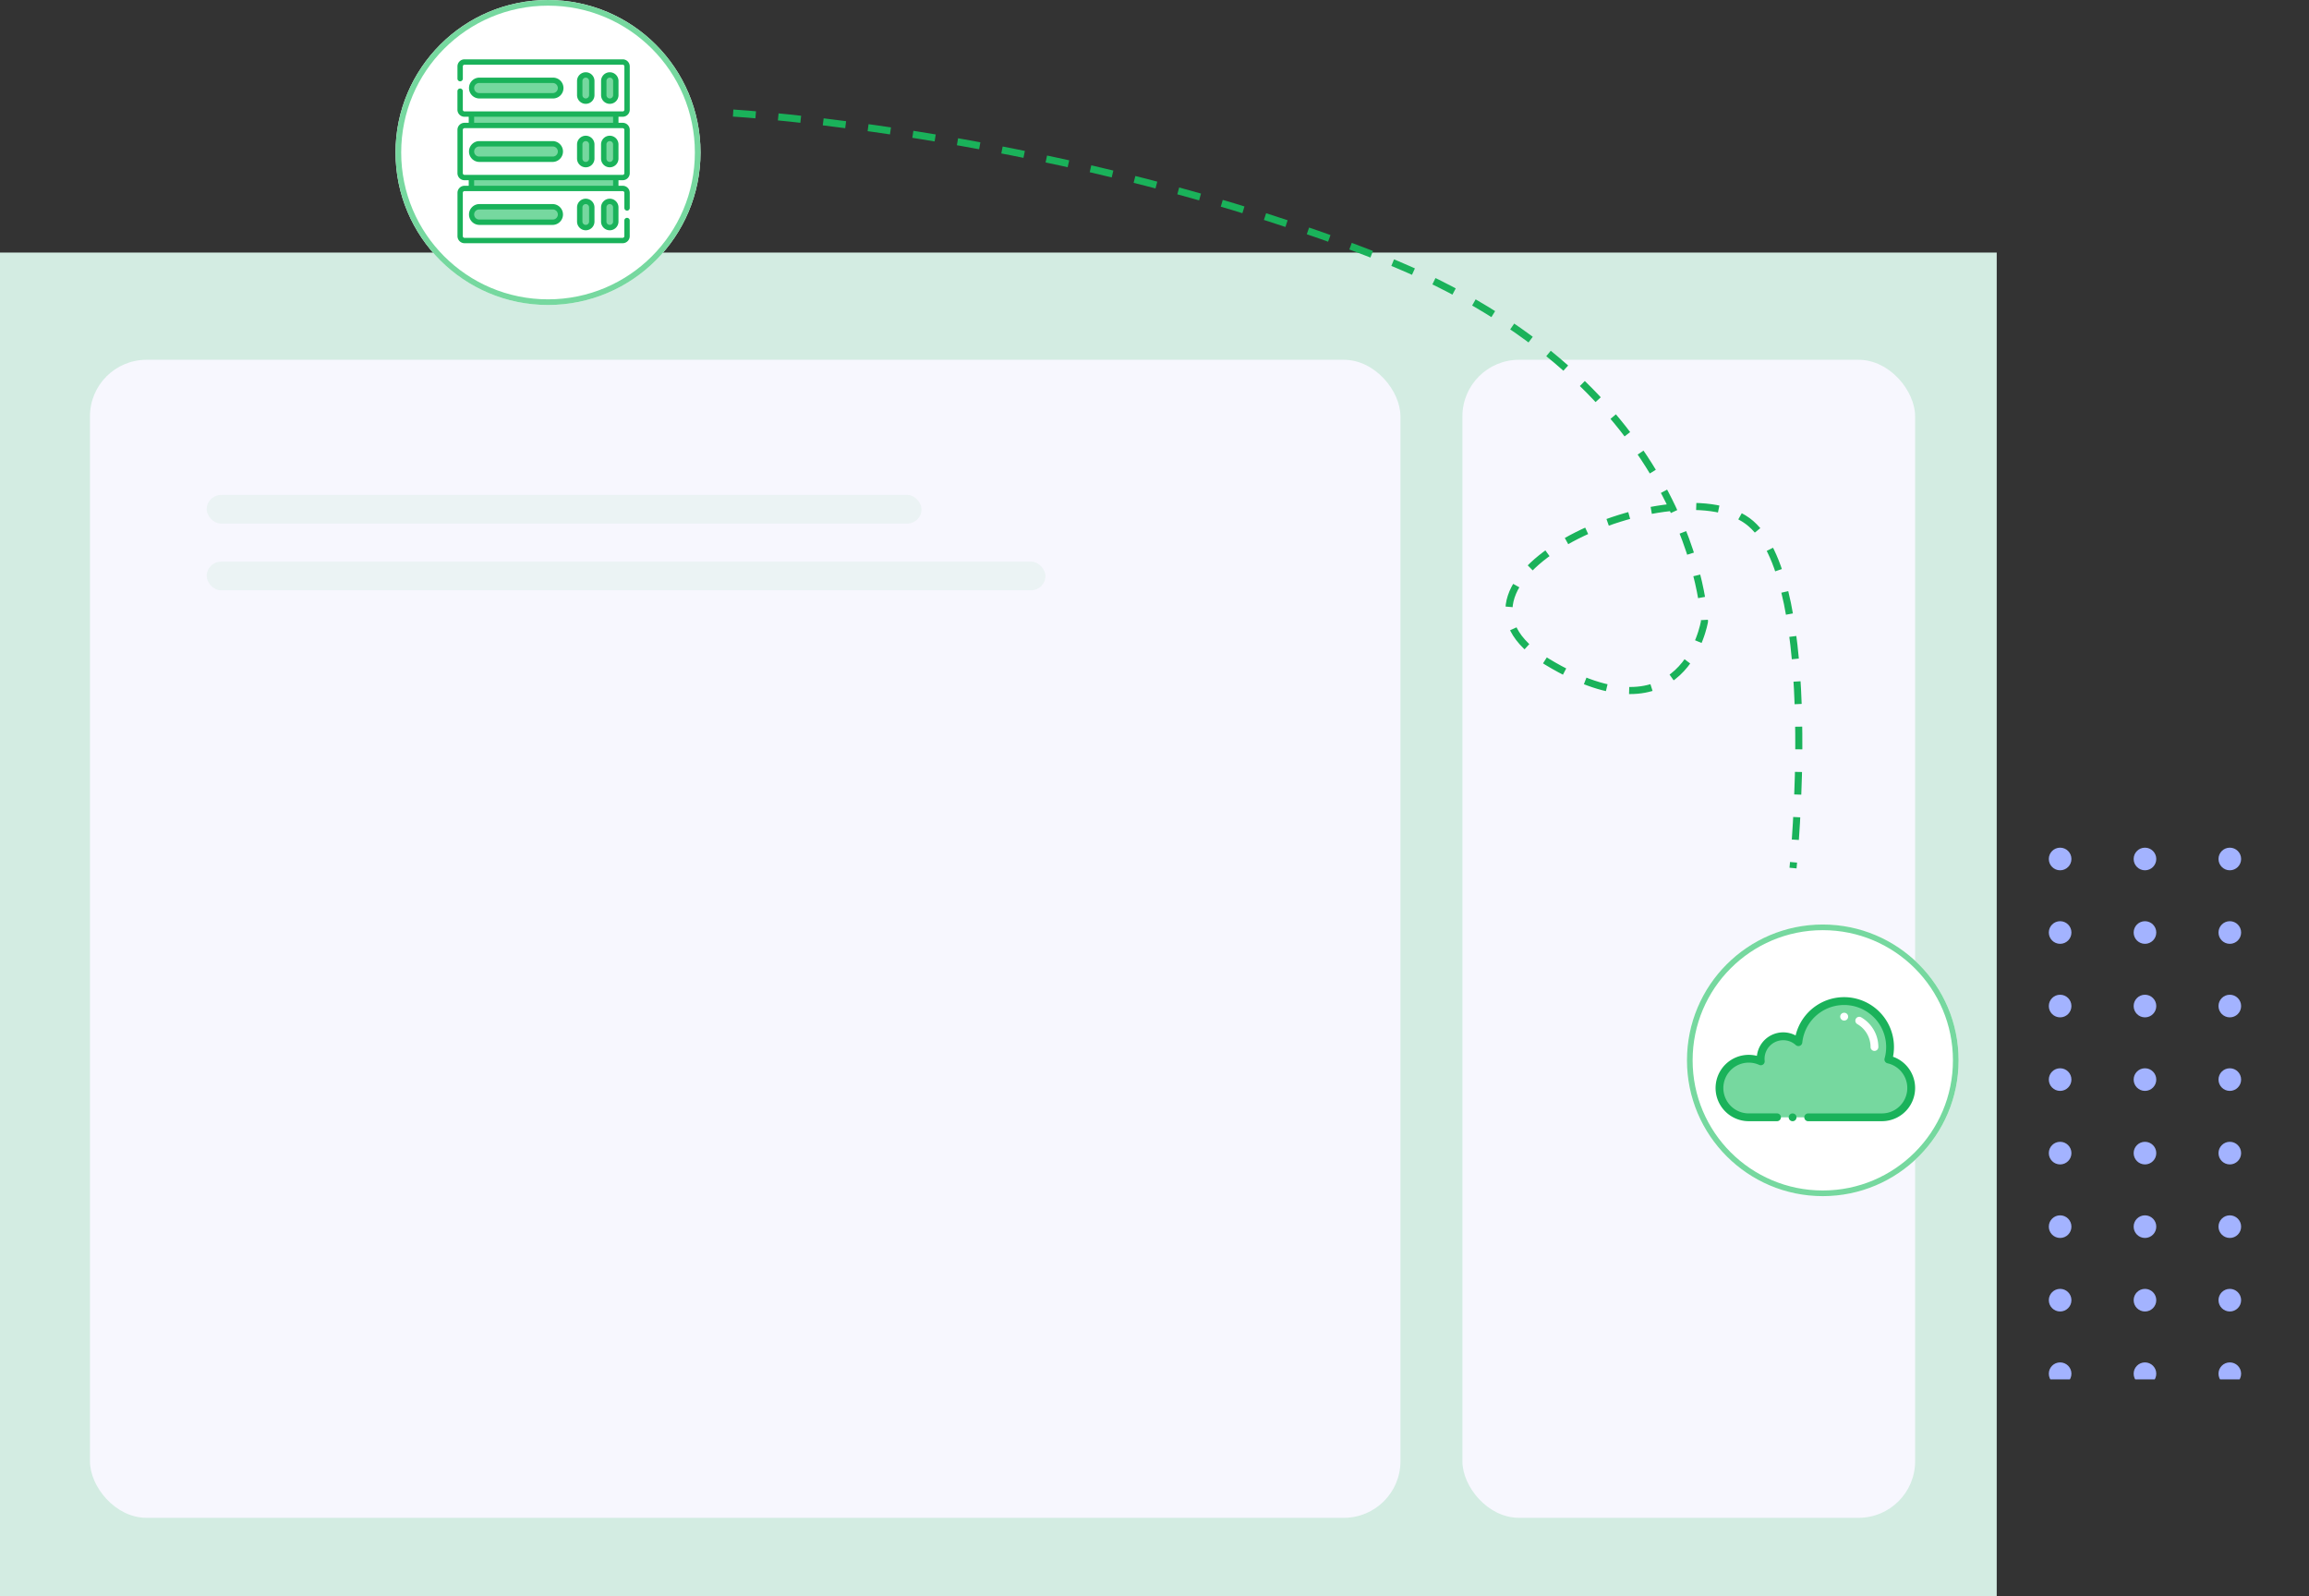 <svg xmlns="http://www.w3.org/2000/svg" xmlns:xlink="http://www.w3.org/1999/xlink" width="408.215" height="282.237" viewBox="0 0 408.215 282.237"><rect x="0" y="0" width="408.215" height="282.237" fill="#333333" stroke="none"/><defs><clipPath id="clip-path"><rect width="196" height="94" fill="none"></rect></clipPath></defs><g id="Group_10753" data-name="Group 10753" transform="translate(-294.331 -3571)"><g id="Group_10465" data-name="Group 10465" transform="translate(-39.454 1309.86)"><g id="Repeat_Grid_13" data-name="Repeat Grid 13" transform="translate(546 2411)" clip-path="url(#clip-path)"><g transform="translate(-581 -2406)"><circle id="Ellipse_1665" data-name="Ellipse 1665" cx="2" cy="2" r="2" transform="translate(581 2406)" fill="#a3b3ff"></circle></g><g transform="translate(-566 -2406)"><circle id="Ellipse_1665-2" data-name="Ellipse 1665" cx="2" cy="2" r="2" transform="translate(581 2406)" fill="#a3b3ff"></circle></g><g transform="translate(-551 -2406)"><circle id="Ellipse_1665-3" data-name="Ellipse 1665" cx="2" cy="2" r="2" transform="translate(581 2406)" fill="#a3b3ff"></circle></g><g transform="translate(-536 -2406)"><circle id="Ellipse_1665-4" data-name="Ellipse 1665" cx="2" cy="2" r="2" transform="translate(581 2406)" fill="#a3b3ff"></circle></g><g transform="translate(-521 -2406)"><circle id="Ellipse_1665-5" data-name="Ellipse 1665" cx="2" cy="2" r="2" transform="translate(581 2406)" fill="#a3b3ff"></circle></g><g transform="translate(-506 -2406)"><circle id="Ellipse_1665-6" data-name="Ellipse 1665" cx="2" cy="2" r="2" transform="translate(581 2406)" fill="#a3b3ff"></circle></g><g transform="translate(-491 -2406)"><circle id="Ellipse_1665-7" data-name="Ellipse 1665" cx="2" cy="2" r="2" transform="translate(581 2406)" fill="#a3b3ff"></circle></g><g transform="translate(-476 -2406)"><circle id="Ellipse_1665-8" data-name="Ellipse 1665" cx="2" cy="2" r="2" transform="translate(581 2406)" fill="#a3b3ff"></circle></g><g transform="translate(-461 -2406)"><circle id="Ellipse_1665-9" data-name="Ellipse 1665" cx="2" cy="2" r="2" transform="translate(581 2406)" fill="#a3b3ff"></circle></g><g transform="translate(-446 -2406)"><circle id="Ellipse_1665-10" data-name="Ellipse 1665" cx="2" cy="2" r="2" transform="translate(581 2406)" fill="#a3b3ff"></circle></g><g transform="translate(-431 -2406)"><circle id="Ellipse_1665-11" data-name="Ellipse 1665" cx="2" cy="2" r="2" transform="translate(581 2406)" fill="#a3b3ff"></circle></g><g transform="translate(-416 -2406)"><circle id="Ellipse_1665-12" data-name="Ellipse 1665" cx="2" cy="2" r="2" transform="translate(581 2406)" fill="#a3b3ff"></circle></g><g transform="translate(-401 -2406)"><circle id="Ellipse_1665-13" data-name="Ellipse 1665" cx="2" cy="2" r="2" transform="translate(581 2406)" fill="#a3b3ff"></circle></g><g transform="translate(-581 -2393)"><circle id="Ellipse_1665-14" data-name="Ellipse 1665" cx="2" cy="2" r="2" transform="translate(581 2406)" fill="#a3b3ff"></circle></g><g transform="translate(-566 -2393)"><circle id="Ellipse_1665-15" data-name="Ellipse 1665" cx="2" cy="2" r="2" transform="translate(581 2406)" fill="#a3b3ff"></circle></g><g transform="translate(-551 -2393)"><circle id="Ellipse_1665-16" data-name="Ellipse 1665" cx="2" cy="2" r="2" transform="translate(581 2406)" fill="#a3b3ff"></circle></g><g transform="translate(-536 -2393)"><circle id="Ellipse_1665-17" data-name="Ellipse 1665" cx="2" cy="2" r="2" transform="translate(581 2406)" fill="#a3b3ff"></circle></g><g transform="translate(-521 -2393)"><circle id="Ellipse_1665-18" data-name="Ellipse 1665" cx="2" cy="2" r="2" transform="translate(581 2406)" fill="#a3b3ff"></circle></g><g transform="translate(-506 -2393)"><circle id="Ellipse_1665-19" data-name="Ellipse 1665" cx="2" cy="2" r="2" transform="translate(581 2406)" fill="#a3b3ff"></circle></g><g transform="translate(-491 -2393)"><circle id="Ellipse_1665-20" data-name="Ellipse 1665" cx="2" cy="2" r="2" transform="translate(581 2406)" fill="#a3b3ff"></circle></g><g transform="translate(-476 -2393)"><circle id="Ellipse_1665-21" data-name="Ellipse 1665" cx="2" cy="2" r="2" transform="translate(581 2406)" fill="#a3b3ff"></circle></g><g transform="translate(-461 -2393)"><circle id="Ellipse_1665-22" data-name="Ellipse 1665" cx="2" cy="2" r="2" transform="translate(581 2406)" fill="#a3b3ff"></circle></g><g transform="translate(-446 -2393)"><circle id="Ellipse_1665-23" data-name="Ellipse 1665" cx="2" cy="2" r="2" transform="translate(581 2406)" fill="#a3b3ff"></circle></g><g transform="translate(-431 -2393)"><circle id="Ellipse_1665-24" data-name="Ellipse 1665" cx="2" cy="2" r="2" transform="translate(581 2406)" fill="#a3b3ff"></circle></g><g transform="translate(-416 -2393)"><circle id="Ellipse_1665-25" data-name="Ellipse 1665" cx="2" cy="2" r="2" transform="translate(581 2406)" fill="#a3b3ff"></circle></g><g transform="translate(-401 -2393)"><circle id="Ellipse_1665-26" data-name="Ellipse 1665" cx="2" cy="2" r="2" transform="translate(581 2406)" fill="#a3b3ff"></circle></g><g transform="translate(-581 -2380)"><circle id="Ellipse_1665-27" data-name="Ellipse 1665" cx="2" cy="2" r="2" transform="translate(581 2406)" fill="#a3b3ff"></circle></g><g transform="translate(-566 -2380)"><circle id="Ellipse_1665-28" data-name="Ellipse 1665" cx="2" cy="2" r="2" transform="translate(581 2406)" fill="#a3b3ff"></circle></g><g transform="translate(-551 -2380)"><circle id="Ellipse_1665-29" data-name="Ellipse 1665" cx="2" cy="2" r="2" transform="translate(581 2406)" fill="#a3b3ff"></circle></g><g transform="translate(-536 -2380)"><circle id="Ellipse_1665-30" data-name="Ellipse 1665" cx="2" cy="2" r="2" transform="translate(581 2406)" fill="#a3b3ff"></circle></g><g transform="translate(-521 -2380)"><circle id="Ellipse_1665-31" data-name="Ellipse 1665" cx="2" cy="2" r="2" transform="translate(581 2406)" fill="#a3b3ff"></circle></g><g transform="translate(-506 -2380)"><circle id="Ellipse_1665-32" data-name="Ellipse 1665" cx="2" cy="2" r="2" transform="translate(581 2406)" fill="#a3b3ff"></circle></g><g transform="translate(-491 -2380)"><circle id="Ellipse_1665-33" data-name="Ellipse 1665" cx="2" cy="2" r="2" transform="translate(581 2406)" fill="#a3b3ff"></circle></g><g transform="translate(-476 -2380)"><circle id="Ellipse_1665-34" data-name="Ellipse 1665" cx="2" cy="2" r="2" transform="translate(581 2406)" fill="#a3b3ff"></circle></g><g transform="translate(-461 -2380)"><circle id="Ellipse_1665-35" data-name="Ellipse 1665" cx="2" cy="2" r="2" transform="translate(581 2406)" fill="#a3b3ff"></circle></g><g transform="translate(-446 -2380)"><circle id="Ellipse_1665-36" data-name="Ellipse 1665" cx="2" cy="2" r="2" transform="translate(581 2406)" fill="#a3b3ff"></circle></g><g transform="translate(-431 -2380)"><circle id="Ellipse_1665-37" data-name="Ellipse 1665" cx="2" cy="2" r="2" transform="translate(581 2406)" fill="#a3b3ff"></circle></g><g transform="translate(-416 -2380)"><circle id="Ellipse_1665-38" data-name="Ellipse 1665" cx="2" cy="2" r="2" transform="translate(581 2406)" fill="#a3b3ff"></circle></g><g transform="translate(-401 -2380)"><circle id="Ellipse_1665-39" data-name="Ellipse 1665" cx="2" cy="2" r="2" transform="translate(581 2406)" fill="#a3b3ff"></circle></g><g transform="translate(-581 -2367)"><circle id="Ellipse_1665-40" data-name="Ellipse 1665" cx="2" cy="2" r="2" transform="translate(581 2406)" fill="#a3b3ff"></circle></g><g transform="translate(-566 -2367)"><circle id="Ellipse_1665-41" data-name="Ellipse 1665" cx="2" cy="2" r="2" transform="translate(581 2406)" fill="#a3b3ff"></circle></g><g transform="translate(-551 -2367)"><circle id="Ellipse_1665-42" data-name="Ellipse 1665" cx="2" cy="2" r="2" transform="translate(581 2406)" fill="#a3b3ff"></circle></g><g transform="translate(-536 -2367)"><circle id="Ellipse_1665-43" data-name="Ellipse 1665" cx="2" cy="2" r="2" transform="translate(581 2406)" fill="#a3b3ff"></circle></g><g transform="translate(-521 -2367)"><circle id="Ellipse_1665-44" data-name="Ellipse 1665" cx="2" cy="2" r="2" transform="translate(581 2406)" fill="#a3b3ff"></circle></g><g transform="translate(-506 -2367)"><circle id="Ellipse_1665-45" data-name="Ellipse 1665" cx="2" cy="2" r="2" transform="translate(581 2406)" fill="#a3b3ff"></circle></g><g transform="translate(-491 -2367)"><circle id="Ellipse_1665-46" data-name="Ellipse 1665" cx="2" cy="2" r="2" transform="translate(581 2406)" fill="#a3b3ff"></circle></g><g transform="translate(-476 -2367)"><circle id="Ellipse_1665-47" data-name="Ellipse 1665" cx="2" cy="2" r="2" transform="translate(581 2406)" fill="#a3b3ff"></circle></g><g transform="translate(-461 -2367)"><circle id="Ellipse_1665-48" data-name="Ellipse 1665" cx="2" cy="2" r="2" transform="translate(581 2406)" fill="#a3b3ff"></circle></g><g transform="translate(-446 -2367)"><circle id="Ellipse_1665-49" data-name="Ellipse 1665" cx="2" cy="2" r="2" transform="translate(581 2406)" fill="#a3b3ff"></circle></g><g transform="translate(-431 -2367)"><circle id="Ellipse_1665-50" data-name="Ellipse 1665" cx="2" cy="2" r="2" transform="translate(581 2406)" fill="#a3b3ff"></circle></g><g transform="translate(-416 -2367)"><circle id="Ellipse_1665-51" data-name="Ellipse 1665" cx="2" cy="2" r="2" transform="translate(581 2406)" fill="#a3b3ff"></circle></g><g transform="translate(-401 -2367)"><circle id="Ellipse_1665-52" data-name="Ellipse 1665" cx="2" cy="2" r="2" transform="translate(581 2406)" fill="#a3b3ff"></circle></g><g transform="translate(-581 -2354)"><circle id="Ellipse_1665-53" data-name="Ellipse 1665" cx="2" cy="2" r="2" transform="translate(581 2406)" fill="#a3b3ff"></circle></g><g transform="translate(-566 -2354)"><circle id="Ellipse_1665-54" data-name="Ellipse 1665" cx="2" cy="2" r="2" transform="translate(581 2406)" fill="#a3b3ff"></circle></g><g transform="translate(-551 -2354)"><circle id="Ellipse_1665-55" data-name="Ellipse 1665" cx="2" cy="2" r="2" transform="translate(581 2406)" fill="#a3b3ff"></circle></g><g transform="translate(-536 -2354)"><circle id="Ellipse_1665-56" data-name="Ellipse 1665" cx="2" cy="2" r="2" transform="translate(581 2406)" fill="#a3b3ff"></circle></g><g transform="translate(-521 -2354)"><circle id="Ellipse_1665-57" data-name="Ellipse 1665" cx="2" cy="2" r="2" transform="translate(581 2406)" fill="#a3b3ff"></circle></g><g transform="translate(-506 -2354)"><circle id="Ellipse_1665-58" data-name="Ellipse 1665" cx="2" cy="2" r="2" transform="translate(581 2406)" fill="#a3b3ff"></circle></g><g transform="translate(-491 -2354)"><circle id="Ellipse_1665-59" data-name="Ellipse 1665" cx="2" cy="2" r="2" transform="translate(581 2406)" fill="#a3b3ff"></circle></g><g transform="translate(-476 -2354)"><circle id="Ellipse_1665-60" data-name="Ellipse 1665" cx="2" cy="2" r="2" transform="translate(581 2406)" fill="#a3b3ff"></circle></g><g transform="translate(-461 -2354)"><circle id="Ellipse_1665-61" data-name="Ellipse 1665" cx="2" cy="2" r="2" transform="translate(581 2406)" fill="#a3b3ff"></circle></g><g transform="translate(-446 -2354)"><circle id="Ellipse_1665-62" data-name="Ellipse 1665" cx="2" cy="2" r="2" transform="translate(581 2406)" fill="#a3b3ff"></circle></g><g transform="translate(-431 -2354)"><circle id="Ellipse_1665-63" data-name="Ellipse 1665" cx="2" cy="2" r="2" transform="translate(581 2406)" fill="#a3b3ff"></circle></g><g transform="translate(-416 -2354)"><circle id="Ellipse_1665-64" data-name="Ellipse 1665" cx="2" cy="2" r="2" transform="translate(581 2406)" fill="#a3b3ff"></circle></g><g transform="translate(-401 -2354)"><circle id="Ellipse_1665-65" data-name="Ellipse 1665" cx="2" cy="2" r="2" transform="translate(581 2406)" fill="#a3b3ff"></circle></g><g transform="translate(-581 -2341)"><circle id="Ellipse_1665-66" data-name="Ellipse 1665" cx="2" cy="2" r="2" transform="translate(581 2406)" fill="#a3b3ff"></circle></g><g transform="translate(-566 -2341)"><circle id="Ellipse_1665-67" data-name="Ellipse 1665" cx="2" cy="2" r="2" transform="translate(581 2406)" fill="#a3b3ff"></circle></g><g transform="translate(-551 -2341)"><circle id="Ellipse_1665-68" data-name="Ellipse 1665" cx="2" cy="2" r="2" transform="translate(581 2406)" fill="#a3b3ff"></circle></g><g transform="translate(-536 -2341)"><circle id="Ellipse_1665-69" data-name="Ellipse 1665" cx="2" cy="2" r="2" transform="translate(581 2406)" fill="#a3b3ff"></circle></g><g transform="translate(-521 -2341)"><circle id="Ellipse_1665-70" data-name="Ellipse 1665" cx="2" cy="2" r="2" transform="translate(581 2406)" fill="#a3b3ff"></circle></g><g transform="translate(-506 -2341)"><circle id="Ellipse_1665-71" data-name="Ellipse 1665" cx="2" cy="2" r="2" transform="translate(581 2406)" fill="#a3b3ff"></circle></g><g transform="translate(-491 -2341)"><circle id="Ellipse_1665-72" data-name="Ellipse 1665" cx="2" cy="2" r="2" transform="translate(581 2406)" fill="#a3b3ff"></circle></g><g transform="translate(-476 -2341)"><circle id="Ellipse_1665-73" data-name="Ellipse 1665" cx="2" cy="2" r="2" transform="translate(581 2406)" fill="#a3b3ff"></circle></g><g transform="translate(-461 -2341)"><circle id="Ellipse_1665-74" data-name="Ellipse 1665" cx="2" cy="2" r="2" transform="translate(581 2406)" fill="#a3b3ff"></circle></g><g transform="translate(-446 -2341)"><circle id="Ellipse_1665-75" data-name="Ellipse 1665" cx="2" cy="2" r="2" transform="translate(581 2406)" fill="#a3b3ff"></circle></g><g transform="translate(-431 -2341)"><circle id="Ellipse_1665-76" data-name="Ellipse 1665" cx="2" cy="2" r="2" transform="translate(581 2406)" fill="#a3b3ff"></circle></g><g transform="translate(-416 -2341)"><circle id="Ellipse_1665-77" data-name="Ellipse 1665" cx="2" cy="2" r="2" transform="translate(581 2406)" fill="#a3b3ff"></circle></g><g transform="translate(-401 -2341)"><circle id="Ellipse_1665-78" data-name="Ellipse 1665" cx="2" cy="2" r="2" transform="translate(581 2406)" fill="#a3b3ff"></circle></g><g transform="translate(-581 -2328)"><circle id="Ellipse_1665-79" data-name="Ellipse 1665" cx="2" cy="2" r="2" transform="translate(581 2406)" fill="#a3b3ff"></circle></g><g transform="translate(-566 -2328)"><circle id="Ellipse_1665-80" data-name="Ellipse 1665" cx="2" cy="2" r="2" transform="translate(581 2406)" fill="#a3b3ff"></circle></g><g transform="translate(-551 -2328)"><circle id="Ellipse_1665-81" data-name="Ellipse 1665" cx="2" cy="2" r="2" transform="translate(581 2406)" fill="#a3b3ff"></circle></g><g transform="translate(-536 -2328)"><circle id="Ellipse_1665-82" data-name="Ellipse 1665" cx="2" cy="2" r="2" transform="translate(581 2406)" fill="#a3b3ff"></circle></g><g transform="translate(-521 -2328)"><circle id="Ellipse_1665-83" data-name="Ellipse 1665" cx="2" cy="2" r="2" transform="translate(581 2406)" fill="#a3b3ff"></circle></g><g transform="translate(-506 -2328)"><circle id="Ellipse_1665-84" data-name="Ellipse 1665" cx="2" cy="2" r="2" transform="translate(581 2406)" fill="#a3b3ff"></circle></g><g transform="translate(-491 -2328)"><circle id="Ellipse_1665-85" data-name="Ellipse 1665" cx="2" cy="2" r="2" transform="translate(581 2406)" fill="#a3b3ff"></circle></g><g transform="translate(-476 -2328)"><circle id="Ellipse_1665-86" data-name="Ellipse 1665" cx="2" cy="2" r="2" transform="translate(581 2406)" fill="#a3b3ff"></circle></g><g transform="translate(-461 -2328)"><circle id="Ellipse_1665-87" data-name="Ellipse 1665" cx="2" cy="2" r="2" transform="translate(581 2406)" fill="#a3b3ff"></circle></g><g transform="translate(-446 -2328)"><circle id="Ellipse_1665-88" data-name="Ellipse 1665" cx="2" cy="2" r="2" transform="translate(581 2406)" fill="#a3b3ff"></circle></g><g transform="translate(-431 -2328)"><circle id="Ellipse_1665-89" data-name="Ellipse 1665" cx="2" cy="2" r="2" transform="translate(581 2406)" fill="#a3b3ff"></circle></g><g transform="translate(-416 -2328)"><circle id="Ellipse_1665-90" data-name="Ellipse 1665" cx="2" cy="2" r="2" transform="translate(581 2406)" fill="#a3b3ff"></circle></g><g transform="translate(-401 -2328)"><circle id="Ellipse_1665-91" data-name="Ellipse 1665" cx="2" cy="2" r="2" transform="translate(581 2406)" fill="#a3b3ff"></circle></g><g transform="translate(-581 -2315)"><circle id="Ellipse_1665-92" data-name="Ellipse 1665" cx="2" cy="2" r="2" transform="translate(581 2406)" fill="#a3b3ff"></circle></g><g transform="translate(-566 -2315)"><circle id="Ellipse_1665-93" data-name="Ellipse 1665" cx="2" cy="2" r="2" transform="translate(581 2406)" fill="#a3b3ff"></circle></g><g transform="translate(-551 -2315)"><circle id="Ellipse_1665-94" data-name="Ellipse 1665" cx="2" cy="2" r="2" transform="translate(581 2406)" fill="#a3b3ff"></circle></g><g transform="translate(-536 -2315)"><circle id="Ellipse_1665-95" data-name="Ellipse 1665" cx="2" cy="2" r="2" transform="translate(581 2406)" fill="#a3b3ff"></circle></g><g transform="translate(-521 -2315)"><circle id="Ellipse_1665-96" data-name="Ellipse 1665" cx="2" cy="2" r="2" transform="translate(581 2406)" fill="#a3b3ff"></circle></g><g transform="translate(-506 -2315)"><circle id="Ellipse_1665-97" data-name="Ellipse 1665" cx="2" cy="2" r="2" transform="translate(581 2406)" fill="#a3b3ff"></circle></g><g transform="translate(-491 -2315)"><circle id="Ellipse_1665-98" data-name="Ellipse 1665" cx="2" cy="2" r="2" transform="translate(581 2406)" fill="#a3b3ff"></circle></g><g transform="translate(-476 -2315)"><circle id="Ellipse_1665-99" data-name="Ellipse 1665" cx="2" cy="2" r="2" transform="translate(581 2406)" fill="#a3b3ff"></circle></g><g transform="translate(-461 -2315)"><circle id="Ellipse_1665-100" data-name="Ellipse 1665" cx="2" cy="2" r="2" transform="translate(581 2406)" fill="#a3b3ff"></circle></g><g transform="translate(-446 -2315)"><circle id="Ellipse_1665-101" data-name="Ellipse 1665" cx="2" cy="2" r="2" transform="translate(581 2406)" fill="#a3b3ff"></circle></g><g transform="translate(-431 -2315)"><circle id="Ellipse_1665-102" data-name="Ellipse 1665" cx="2" cy="2" r="2" transform="translate(581 2406)" fill="#a3b3ff"></circle></g><g transform="translate(-416 -2315)"><circle id="Ellipse_1665-103" data-name="Ellipse 1665" cx="2" cy="2" r="2" transform="translate(581 2406)" fill="#a3b3ff"></circle></g><g transform="translate(-401 -2315)"><circle id="Ellipse_1665-104" data-name="Ellipse 1665" cx="2" cy="2" r="2" transform="translate(581 2406)" fill="#a3b3ff"></circle></g></g></g><g id="Group_575" data-name="Group 575" transform="translate(335.337 3820)"><g id="Group_7812" data-name="Group 7812" transform="translate(-60.473 -3071.654)"><rect id="Rectangle_4100" data-name="Rectangle 4100" width="353.006" height="237.584" transform="translate(19.467 2867.306)" fill="#d3ece2"></rect><rect id="Rectangle_4104" data-name="Rectangle 4104" width="231.687" height="204.727" rx="10" transform="translate(35.371 2886.262)" fill="#f7f7fe"></rect><rect id="Rectangle_4800" data-name="Rectangle 4800" width="80.037" height="204.727" rx="10" transform="translate(278.01 2886.262)" fill="#f7f7fe"></rect><g id="Ellipse_1703" data-name="Ellipse 1703" transform="translate(89.394 2822.654)" fill="#fff" stroke="#76d89f" stroke-width="1"><circle cx="26.96" cy="26.96" r="26.96" stroke="none"></circle><circle cx="26.96" cy="26.96" r="26.46" fill="none"></circle></g><g id="Ellipse_1706" data-name="Ellipse 1706" transform="translate(317.711 2986.098)" fill="#fff" stroke="#76d89f" stroke-width="1"><circle cx="24.011" cy="24.011" r="24.011" stroke="none"></circle><circle cx="24.011" cy="24.011" r="23.511" fill="none"></circle></g><g id="search" transform="translate(100.347 2833.143)"><g id="Group_10617" data-name="Group 10617" transform="translate(0 0)"><g id="server_1_" data-name="server (1)" transform="translate(0 0)"><g id="_x32_9_server" transform="translate(0.476 0.476)"><path id="Path_38854" data-name="Path 38854" d="M55.04,122H80.559v19.183H55.04Z" transform="translate(-53.047 -114.73)" fill="#76d89f"></path><path id="Path_38855" data-name="Path 38855" d="M52.389,368.779H24.429a.772.772,0,0,1-.772-.772V360.35a.772.772,0,0,1,.772-.772h27.96a.772.772,0,0,1,.772.772v7.658A.772.772,0,0,1,52.389,368.779Z" transform="translate(-23.657 -337.224)" fill="#fff"></path><path id="Path_38856" data-name="Path 38856" d="M69.426,413.264H56.405a1.365,1.365,0,1,1,0-2.731h13.02a1.365,1.365,0,1,1,0,2.731Z" transform="translate(-53.047 -384.944)" fill="#76d89f"></path><path id="Path_38857" data-name="Path 38857" d="M357.636,400.205a1.065,1.065,0,0,1-1.065-1.065v-2.5a1.065,1.065,0,0,1,2.13,0v2.5A1.065,1.065,0,0,1,357.636,400.205Z" transform="translate(-335.434 -370.936)" fill="#76d89f"></path><path id="Path_38858" data-name="Path 38858" d="M52.389,193.427H24.429a.772.772,0,0,1-.772-.772V185a.772.772,0,0,1,.772-.772h27.96a.772.772,0,0,1,.772.772v7.658A.772.772,0,0,1,52.389,193.427Z" transform="translate(-23.657 -173.005)" fill="#fff"></path><path id="Path_38859" data-name="Path 38859" d="M69.426,237.913H56.405a1.365,1.365,0,1,1,0-2.731h13.02a1.365,1.365,0,1,1,0,2.731Z" transform="translate(-53.047 -220.726)" fill="#76d89f"></path><path id="Path_38860" data-name="Path 38860" d="M357.636,224.854a1.065,1.065,0,0,1-1.065-1.065v-2.5a1.065,1.065,0,0,1,2.13,0v2.5A1.065,1.065,0,0,1,357.636,224.854Z" transform="translate(-335.434 -206.718)" fill="#76d89f"></path><path id="Path_38861" data-name="Path 38861" d="M52.389,16.7H24.429a.772.772,0,0,1-.772-.772V8.272a.772.772,0,0,1,.772-.772h27.96a.772.772,0,0,1,.772.772V15.93a.772.772,0,0,1-.772.772Z" transform="translate(-23.657 -7.5)" fill="#fff"></path><path id="Path_38862" data-name="Path 38862" d="M69.426,61.187H56.405a1.365,1.365,0,1,1,0-2.731h13.02a1.365,1.365,0,1,1,0,2.731Z" transform="translate(-53.047 -55.221)" fill="#76d89f"></path><path id="Path_38863" data-name="Path 38863" d="M357.636,48.127a1.065,1.065,0,0,1-1.065-1.065v-2.5a1.065,1.065,0,0,1,2.13,0v2.5A1.065,1.065,0,0,1,357.636,48.127Z" transform="translate(-335.434 -41.212)" fill="#76d89f"></path><path id="Path_38867" data-name="Path 38867" d="M424.477,43.5c-.022,0-.044,0-.065,0a1.064,1.064,0,0,0-1,1.062v2.5a1.064,1.064,0,0,0,1,1.062c.022,0,.043,0,.065,0a1.065,1.065,0,0,0,1.065-1.065v-2.5A1.065,1.065,0,0,0,424.477,43.5Z" transform="translate(-398.031 -41.212)" fill="#76d89f"></path><path id="Path_38868" data-name="Path 38868" d="M449.821,46.553V50.8a1.063,1.063,0,0,0,.453-.871v-2.5A1.063,1.063,0,0,0,449.821,46.553Z" transform="translate(-422.763 -44.073)" fill="#ffc344"></path><path id="Path_38869" data-name="Path 38869" d="M424.477,220.223c-.022,0-.044,0-.065,0a1.064,1.064,0,0,0-1,1.062v2.5a1.064,1.064,0,0,0,1,1.062c.022,0,.043,0,.065,0a1.065,1.065,0,0,0,1.065-1.065v-2.5A1.065,1.065,0,0,0,424.477,220.223Z" transform="translate(-398.031 -206.717)" fill="#76d89f"></path><path id="Path_38870" data-name="Path 38870" d="M449.821,223.28v4.242a1.063,1.063,0,0,0,.453-.871v-2.5A1.063,1.063,0,0,0,449.821,223.28Z" transform="translate(-422.763 -209.58)" fill="#fd4755"></path><path id="Path_38871" data-name="Path 38871" d="M424.477,395.575c-.022,0-.044,0-.065,0a1.064,1.064,0,0,0-1,1.062v2.5a1.064,1.064,0,0,0,1,1.062c.022,0,.043,0,.065,0a1.065,1.065,0,0,0,1.065-1.065v-2.5A1.065,1.065,0,0,0,424.477,395.575Z" transform="translate(-398.031 -370.936)" fill="#76d89f"></path><path id="Path_38872" data-name="Path 38872" d="M449.821,398.631v4.242a1.063,1.063,0,0,0,.453-.871v-2.5A1.063,1.063,0,0,0,449.821,398.631Z" transform="translate(-422.763 -373.798)" fill="#26a6fe"></path></g><g id="Group_10637" data-name="Group 10637" transform="translate(0 0)"><path id="Path_38873" data-name="Path 38873" d="M49.382,403.034a1.842,1.842,0,0,0,0,3.683H62.4a1.842,1.842,0,0,0,0-3.683Zm13.91,1.842a.89.89,0,0,1-.889.889H49.382a.889.889,0,0,1,0-1.778H62.4A.89.89,0,0,1,63.291,404.876Z" transform="translate(-45.547 -377.445)" fill="#1ab25a"></path><path id="Path_38874" data-name="Path 38874" d="M349.07,389.616v2.5a1.541,1.541,0,0,0,3.082,0v-2.5a1.541,1.541,0,1,0-3.082,0Zm2.13,0v2.5a.589.589,0,0,1-1.178,0v-2.5a.589.589,0,0,1,1.178,0Z" transform="translate(-327.933 -363.436)" fill="#1ab25a"></path><path id="Path_38875" data-name="Path 38875" d="M415.912,389.616v2.5a1.541,1.541,0,0,0,3.082,0v-2.5a1.541,1.541,0,1,0-3.082,0Zm2.13,0v2.5a.589.589,0,0,1-1.178,0v-2.5a.589.589,0,1,1,1.178,0Z" transform="translate(-390.531 -363.436)" fill="#1ab25a"></path><path id="Path_38876" data-name="Path 38876" d="M62.4,227.683H49.382a1.842,1.842,0,0,0,0,3.683H62.4a1.842,1.842,0,0,0,0-3.683Zm0,2.731H49.382a.889.889,0,0,1,0-1.778H62.4a.889.889,0,1,1,0,1.778Z" transform="translate(-45.547 -213.227)" fill="#1ab25a"></path><path id="Path_38877" data-name="Path 38877" d="M350.612,212.723a1.543,1.543,0,0,0-1.541,1.541v2.5a1.541,1.541,0,0,0,3.082,0v-2.5A1.543,1.543,0,0,0,350.612,212.723Zm.589,4.042a.589.589,0,0,1-1.178,0v-2.5a.589.589,0,0,1,1.178,0Z" transform="translate(-327.934 -199.217)" fill="#1ab25a"></path><path id="Path_38878" data-name="Path 38878" d="M415.912,214.264v2.5a1.541,1.541,0,0,0,3.082,0v-2.5a1.541,1.541,0,1,0-3.082,0Zm2.13,0v2.5a.589.589,0,0,1-1.178,0v-2.5a.589.589,0,1,1,1.178,0Z" transform="translate(-390.531 -199.217)" fill="#1ab25a"></path><path id="Path_38879" data-name="Path 38879" d="M45.365,10.154a1.249,1.249,0,0,0,1.248-1.248V1.248A1.249,1.249,0,0,0,45.365,0H17.4a1.249,1.249,0,0,0-1.248,1.248V3.412a.476.476,0,0,0,.952,0V1.248a.3.3,0,0,1,.3-.3h27.96a.3.3,0,0,1,.3.3V8.906a.3.3,0,0,1-.3.3H17.4a.3.3,0,0,1-.3-.3V5.634a.476.476,0,0,0-.952,0V8.906A1.249,1.249,0,0,0,17.4,10.154h.745v1.067H17.4a1.249,1.249,0,0,0-1.248,1.248v7.658A1.249,1.249,0,0,0,17.4,21.374h.745v.98H17.4A1.249,1.249,0,0,0,16.157,23.6V31.26A1.249,1.249,0,0,0,17.4,32.508h27.96a1.249,1.249,0,0,0,1.248-1.248V28.5a.476.476,0,1,0-.952,0V31.26a.3.3,0,0,1-.3.3H17.4a.3.3,0,0,1-.3-.3V23.6a.3.3,0,0,1,.3-.3h27.96a.3.3,0,0,1,.3.3v2.672a.476.476,0,1,0,.952,0V23.6a1.249,1.249,0,0,0-1.248-1.248H44.62v-.98h.745a1.249,1.249,0,0,0,1.248-1.248V12.469a1.249,1.249,0,0,0-1.248-1.248H44.62V10.154Zm-1.7,12.2H19.1v-.98H43.668Zm1.993-9.885v7.658a.3.3,0,0,1-.3.3H17.4a.3.3,0,0,1-.3-.3V12.469a.3.3,0,0,1,.3-.3h27.96a.3.3,0,0,1,.3.3Zm-1.993-1.248H19.1V10.154H43.668Z" transform="translate(-16.157 0)" fill="#1ab25a"></path><path id="Path_38880" data-name="Path 38880" d="M49.382,54.639H62.4a1.842,1.842,0,1,0,0-3.683H49.382a1.842,1.842,0,0,0,0,3.683Zm0-2.731H62.4a.889.889,0,1,1,0,1.778H49.382a.889.889,0,0,1,0-1.778Z" transform="translate(-45.547 -47.721)" fill="#1ab25a"></path><path id="Path_38881" data-name="Path 38881" d="M352.152,40.039v-2.5a1.541,1.541,0,0,0-3.082,0v2.5a1.541,1.541,0,0,0,3.082,0Zm-2.13,0v-2.5a.589.589,0,0,1,1.178,0v2.5a.589.589,0,1,1-1.178,0Z" transform="translate(-327.933 -33.712)" fill="#1ab25a"></path><path id="Path_38882" data-name="Path 38882" d="M419,40.039v-2.5a1.541,1.541,0,0,0-3.082,0v2.5a1.541,1.541,0,1,0,3.082,0Zm-2.13,0v-2.5a.589.589,0,0,1,1.178,0v2.5a.589.589,0,1,1-1.178,0Z" transform="translate(-390.532 -33.712)" fill="#1ab25a"></path></g></g><g id="XMLID_831_" transform="translate(222.42 165.801)"><g id="XMLID_1759_" transform="translate(0.689 0.689)"><path id="XMLID_959_" d="M38.726,127.414a5.176,5.176,0,0,0,1.132-10.226,8.125,8.125,0,1,0-15.9-3.057,3.987,3.987,0,0,0-6.651,3.39,5.176,5.176,0,1,0-2.129,9.893h23.55Z" transform="translate(-10 -106.861)" fill="#76d89f"></path></g><g id="XMLID_817_" transform="translate(0 0)"><g id="XMLID_826_"><path id="XMLID_830_" d="M29.415,118.792H16.377a.689.689,0,1,1,0-1.378H29.415a4.487,4.487,0,0,0,.982-8.864.689.689,0,0,1-.513-.859,7.436,7.436,0,1,0-14.553-2.8.689.689,0,0,1-1.15.437,3.3,3.3,0,0,0-5.5,2.8.689.689,0,0,1-.969.705,4.487,4.487,0,1,0-1.845,8.576h5a.689.689,0,1,1,0,1.378h-5a5.865,5.865,0,1,1,1.443-11.55,4.678,4.678,0,0,1,6.842-3.609,8.815,8.815,0,0,1,17.22,3.765,5.865,5.865,0,0,1-1.955,11.394Z" transform="translate(0 -96.861)" fill="#1ab25a"></path></g><g id="XMLID_842_" transform="translate(22.036 2.756)"><path id="XMLID_825_" d="M320.508,138.239h-.023a.689.689,0,1,1,0-1.378h.026a.689.689,0,0,1,0,1.378Z" transform="translate(-319.796 -136.861)" fill="#fff"></path></g><g id="XMLID_820_" transform="translate(24.722 3.476)"><path id="XMLID_821_" d="M362.159,153.331a.689.689,0,0,1-.689-.689,4.7,4.7,0,0,0-2.338-4.052.689.689,0,1,1,.691-1.192,6.08,6.08,0,0,1,3.025,5.245A.689.689,0,0,1,362.159,153.331Z" transform="translate(-358.789 -147.304)" fill="#fff"></path></g><g id="XMLID_818_" transform="translate(12.931 20.553)"><path id="XMLID_819_" d="M188.359,396.517a.689.689,0,1,1,.487-.2A.693.693,0,0,1,188.359,396.517Z" transform="translate(-187.67 -395.139)" fill="#1ab25a"></path></g></g></g></g></g><path id="Path_38843" data-name="Path 38843" d="M20293,211.877s58.6,3.447,114.572,25.62,57.152,64.263,57.152,64.263-3.525,21.8-27.795,7.14,23.488-35.326,36.014-24.428,7.438,60.881,7.438,60.881" transform="translate(-20143.918 2630.764)" fill="none" stroke="#1ab25a" stroke-width="1.25" stroke-dasharray="4"></path><rect id="Rectangle_5657" data-name="Rectangle 5657" width="148.279" height="5.055" rx="2.527" transform="translate(56.012 2921.954)" fill="#d3ece2" opacity="0.35"></rect><rect id="Rectangle_5658" data-name="Rectangle 5658" width="126.375" height="5.055" rx="2.527" transform="translate(56.012 2910.159)" fill="#d3ece2" opacity="0.35"></rect></g></g></g></svg>
